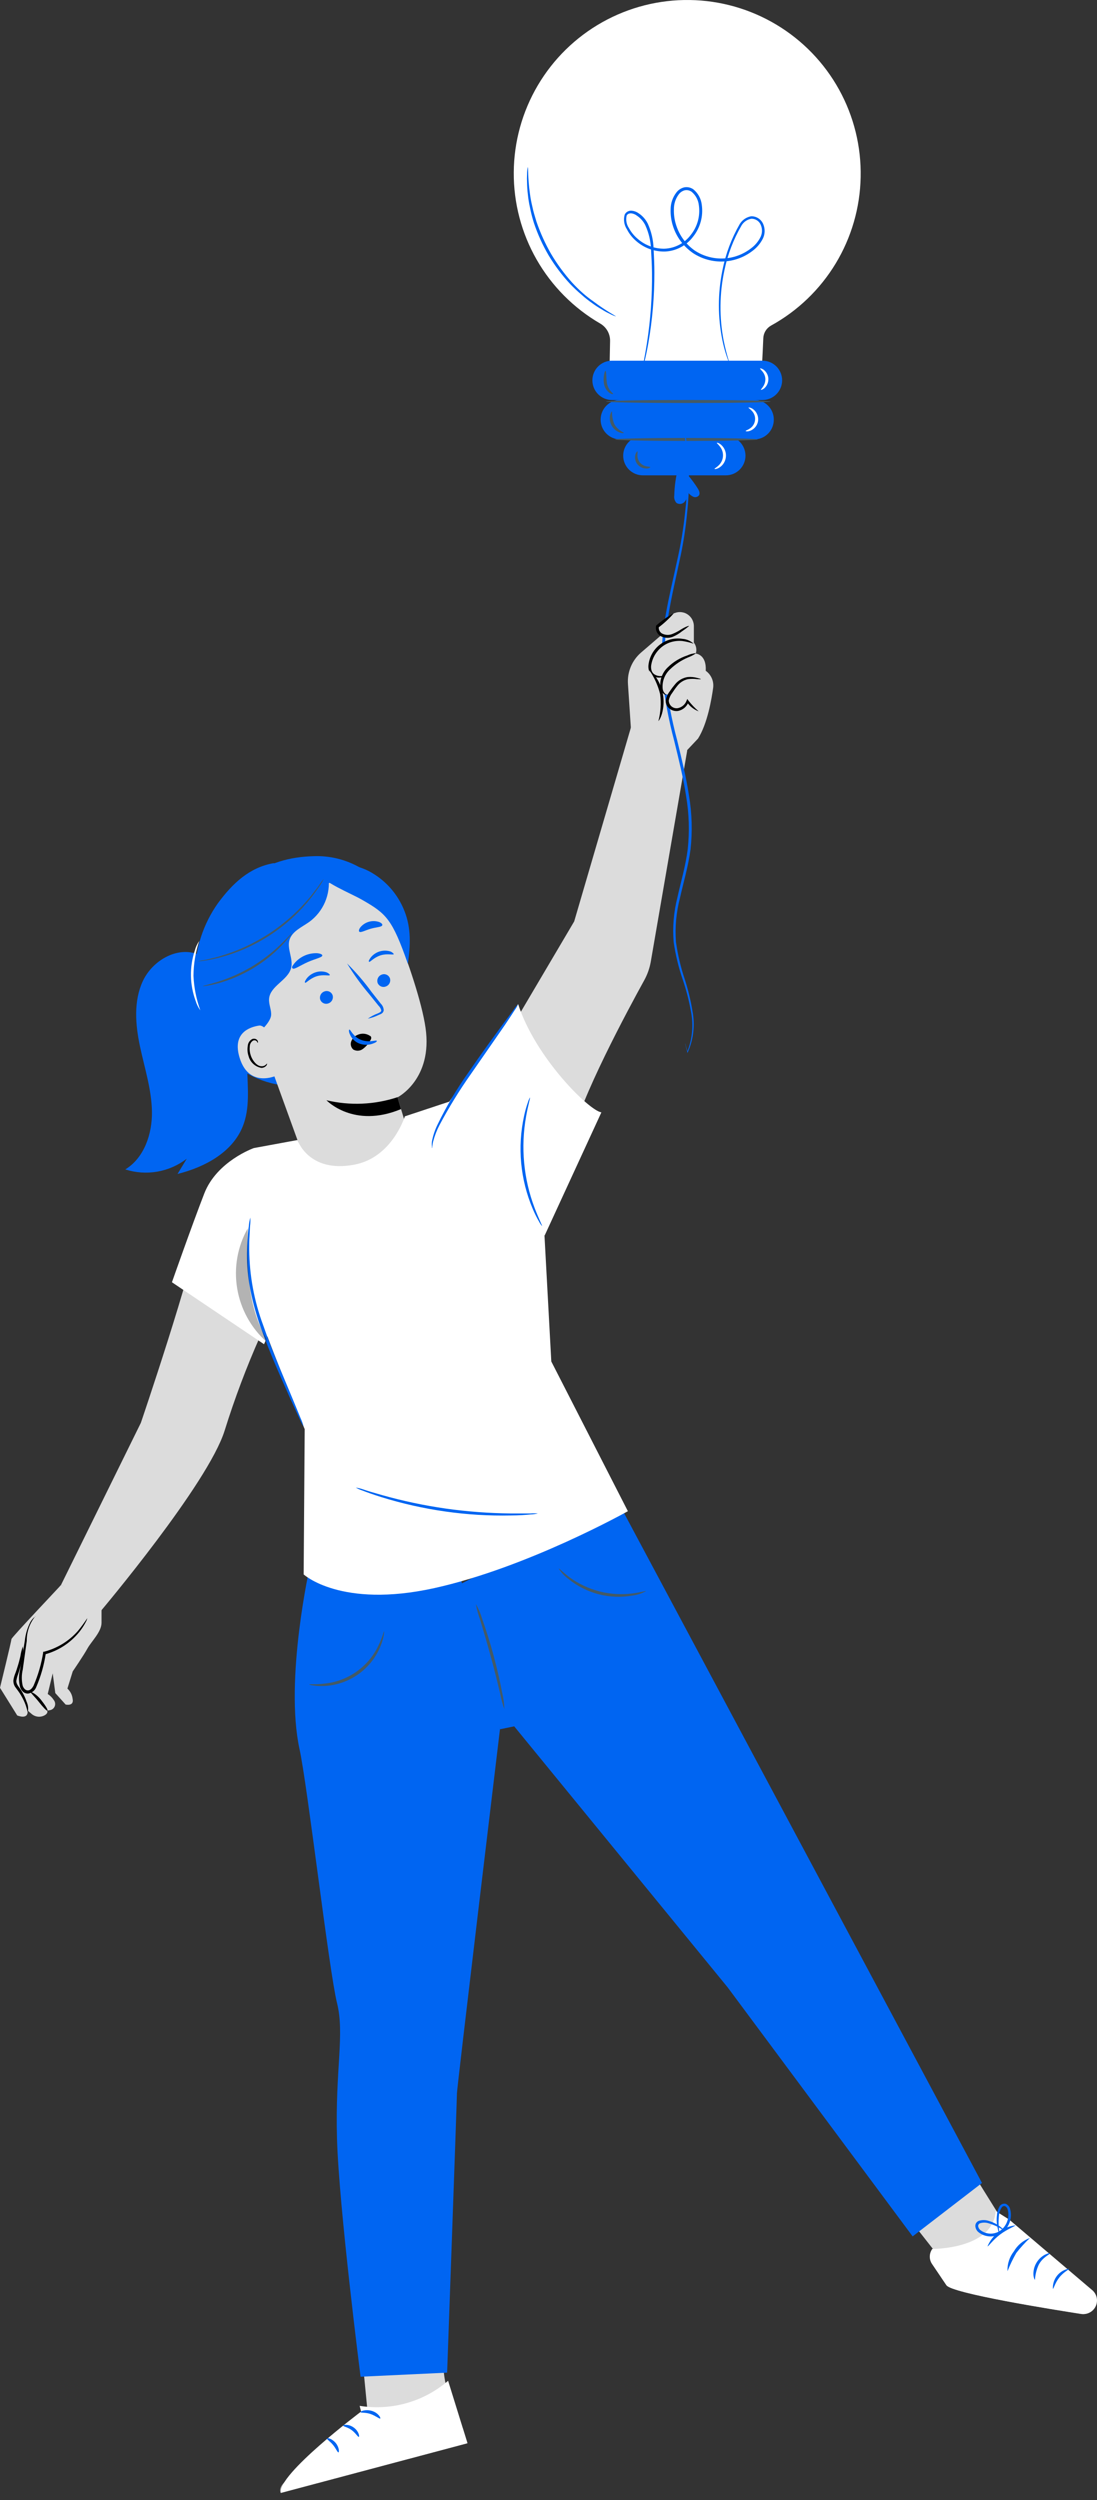 <svg width="147" height="335" viewBox="0 0 147 335" fill="none" xmlns="http://www.w3.org/2000/svg">
<rect x="0" y="0" width="147" height="335" fill="#333333" stroke="none"/>
<path d="M92.092 100.544L87.211 128.831C87.058 129.721 86.757 130.578 86.319 131.368C84.198 135.211 77.641 147.372 76.603 152.691L74.428 158.587L70.454 166.043C70.454 166.043 57.571 159.932 59.739 150.931L62.636 147.702L76.942 123.466L84.551 97.454L92.092 100.544Z" fill="#DCDCDC"/>
<path d="M88.636 85.086C88.636 85.086 88.013 84.725 88.059 84.164C88.059 83.81 89.189 82.957 90.004 82.365C90.259 82.183 90.556 82.067 90.867 82.028C91.179 81.989 91.495 82.028 91.787 82.142C92.138 82.282 92.439 82.524 92.651 82.836C92.864 83.148 92.978 83.517 92.979 83.895V86.109C93.139 86.313 93.246 86.555 93.29 86.811C93.334 87.067 93.314 87.33 93.232 87.577C93.232 87.577 94.7 87.661 94.57 89.883C94.931 90.139 95.214 90.49 95.389 90.897C95.564 91.303 95.623 91.75 95.561 92.189C95.346 93.726 94.793 96.978 93.54 98.961L91.549 101.075L84.562 97.885L84.147 91.643C84.094 90.862 84.221 90.079 84.52 89.355C84.819 88.631 85.28 87.986 85.868 87.469L88.636 85.086Z" fill="#DCDCDC"/>
<path d="M115.329 23.745C115.417 19.647 114.42 15.597 112.438 12.008C110.456 8.419 107.56 5.419 104.044 3.31C100.528 1.201 96.517 0.06 92.418 0.002C88.319 -0.056 84.277 0.972 80.703 2.98C77.129 4.988 74.149 7.906 72.067 11.438C69.984 14.969 68.873 18.988 68.845 23.088C68.818 27.188 69.875 31.222 71.909 34.781C73.944 38.34 76.884 41.298 80.431 43.354C80.842 43.592 81.182 43.935 81.415 44.349C81.647 44.763 81.764 45.232 81.753 45.706C81.707 47.928 81.668 49.95 81.668 49.95L102.031 50.372C102.031 50.372 102.177 47.889 102.284 45.314C102.297 44.972 102.398 44.639 102.575 44.345C102.752 44.052 103.002 43.809 103.299 43.639C106.876 41.673 109.871 38.799 111.983 35.306C114.095 31.814 115.249 27.826 115.329 23.745Z" fill="white"/>
<g opacity="0.2">
<path d="M106.216 28.419C106.808 28.354 107.379 28.161 107.889 27.855C108.4 27.548 108.839 27.135 109.175 26.644C110.366 25.138 110.918 23.225 110.712 21.317C110.151 15.705 108.276 11.893 103.725 8.157C102.188 6.889 99.374 5.436 97.291 5.597C96.772 5.624 96.263 5.759 95.799 5.993C95.334 6.228 94.924 6.556 94.593 6.958C92.894 9.102 94.47 11.993 96.423 13.668C98.237 15.206 100.512 16.443 101.542 18.603C102.388 20.387 102.218 22.447 102.58 24.399C102.941 26.352 104.263 28.427 106.216 28.419Z" fill="white"/>
</g>
<g opacity="0.2">
<path d="M88.742 6.519C88.316 5.817 87.669 5.276 86.902 4.983C86.135 4.689 85.292 4.659 84.506 4.898C83.987 5.137 83.528 5.491 83.164 5.933C82.801 6.375 82.542 6.893 82.408 7.45C82.265 8.125 82.328 8.828 82.588 9.468C82.848 10.108 83.294 10.655 83.868 11.039C84.457 11.403 85.146 11.572 85.836 11.521C86.526 11.469 87.183 11.201 87.712 10.755C88.734 9.832 89.403 7.726 88.742 6.519Z" fill="white"/>
</g>
<path d="M82.017 53.601H102.172C102.871 53.599 103.54 53.321 104.034 52.827C104.528 52.333 104.807 51.663 104.809 50.965C104.809 50.618 104.74 50.276 104.608 49.956C104.475 49.636 104.281 49.345 104.036 49.1C103.792 48.855 103.501 48.661 103.181 48.529C102.861 48.396 102.518 48.328 102.172 48.328H82.017C81.671 48.327 81.328 48.395 81.007 48.527C80.687 48.659 80.396 48.853 80.151 49.098C79.906 49.343 79.712 49.634 79.579 49.955C79.447 50.275 79.38 50.618 79.381 50.965C79.381 51.664 79.659 52.335 80.153 52.829C80.648 53.324 81.318 53.601 82.017 53.601Z" fill="#0065F2"/>
<path d="M83.13 58.881H101.055C101.404 58.881 101.75 58.812 102.072 58.677C102.393 58.543 102.685 58.346 102.931 58.098C103.176 57.85 103.369 57.556 103.5 57.232C103.631 56.909 103.696 56.562 103.692 56.214C103.692 55.514 103.414 54.844 102.92 54.349C102.425 53.855 101.755 53.577 101.055 53.577H83.13C82.43 53.577 81.759 53.855 81.263 54.349C80.767 54.843 80.488 55.514 80.486 56.214C80.483 56.563 80.549 56.909 80.68 57.233C80.812 57.556 81.006 57.85 81.252 58.098C81.498 58.346 81.79 58.543 82.113 58.678C82.435 58.812 82.781 58.881 83.13 58.881Z" fill="#0065F2"/>
<path d="M86.183 63.693H97.251C97.598 63.694 97.942 63.627 98.263 63.495C98.584 63.363 98.875 63.169 99.121 62.924C99.366 62.679 99.561 62.388 99.694 62.068C99.827 61.747 99.896 61.404 99.896 61.057C99.896 60.71 99.827 60.366 99.694 60.046C99.561 59.726 99.366 59.435 99.121 59.19C98.875 58.945 98.584 58.751 98.263 58.619C97.942 58.487 97.598 58.419 97.251 58.42H86.183C85.833 58.415 85.486 58.48 85.162 58.61C84.838 58.74 84.542 58.933 84.293 59.179C84.044 59.424 83.847 59.716 83.712 60.039C83.577 60.361 83.508 60.707 83.508 61.057C83.508 61.406 83.577 61.752 83.712 62.075C83.847 62.397 84.044 62.69 84.293 62.935C84.542 63.18 84.838 63.373 85.162 63.504C85.486 63.634 85.833 63.698 86.183 63.693Z" fill="#0065F2"/>
<path d="M90.891 62.619L92.175 63.649C92.656 64.215 93.098 64.813 93.497 65.44C93.674 65.725 93.843 66.086 93.666 66.37C93.578 66.483 93.454 66.563 93.315 66.598C93.175 66.633 93.029 66.62 92.897 66.562C92.645 66.441 92.422 66.265 92.244 66.047C92.196 66.468 92.034 66.866 91.775 67.2C91.646 67.367 91.459 67.478 91.251 67.514C91.044 67.549 90.83 67.506 90.653 67.393C90.53 67.26 90.44 67.101 90.388 66.927C90.336 66.754 90.324 66.572 90.353 66.393C90.384 65.118 90.564 63.852 90.891 62.619Z" fill="#0065F2"/>
<path d="M102.279 4.714C102.279 4.714 102.755 5.052 103.601 5.675C106.572 7.886 108.96 10.789 110.557 14.13C112.942 19.021 113.349 24.643 111.695 29.826C111.048 31.928 110.097 33.925 108.874 35.753C108.048 36.99 107.1 38.141 106.045 39.189C105.277 39.958 104.846 40.311 104.877 40.334C104.908 40.357 105 40.265 105.223 40.088C105.546 39.849 105.857 39.592 106.153 39.319C107.26 38.306 108.25 37.172 109.105 35.937C110.386 34.104 111.384 32.088 112.064 29.957C113.226 26.26 113.379 22.32 112.508 18.544C111.636 14.768 109.771 11.294 107.106 8.48C106.08 7.381 104.936 6.399 103.693 5.552C103.359 5.318 103.012 5.103 102.655 4.906C102.54 4.824 102.413 4.759 102.279 4.714Z" fill="white"/>
<path d="M91.868 1.37C92.735 1.449 93.604 1.485 94.474 1.477C95.896 1.577 97.034 1.846 97.065 1.739C96.28 1.302 95.395 1.077 94.497 1.085C93.611 0.96 92.707 1.058 91.868 1.37Z" fill="white"/>
<path d="M101.957 52.224C101.957 52.27 102.203 52.224 102.456 51.994C102.623 51.834 102.754 51.642 102.841 51.429C102.929 51.216 102.97 50.986 102.964 50.756C102.954 50.527 102.896 50.303 102.792 50.099C102.689 49.895 102.543 49.715 102.364 49.572C102.087 49.357 101.864 49.334 101.849 49.38C101.834 49.426 101.98 49.549 102.164 49.772C102.401 50.054 102.541 50.404 102.564 50.772C102.569 51.142 102.459 51.504 102.249 51.809C102.103 52.047 101.957 52.17 101.957 52.224Z" fill="white"/>
<path d="M99.92 57.752C99.92 57.798 100.197 57.868 100.596 57.691C100.861 57.576 101.091 57.394 101.265 57.164C101.438 56.934 101.55 56.662 101.588 56.376C101.621 56.086 101.578 55.791 101.463 55.522C101.349 55.252 101.167 55.017 100.935 54.839C100.589 54.578 100.304 54.578 100.297 54.624C100.289 54.67 100.504 54.778 100.75 55.054C100.91 55.219 101.031 55.417 101.105 55.634C101.179 55.851 101.203 56.082 101.175 56.31C101.148 56.538 101.07 56.756 100.947 56.95C100.825 57.144 100.66 57.308 100.466 57.429C100.158 57.637 99.92 57.675 99.92 57.752Z" fill="white"/>
<path d="M95.747 62.832C95.747 62.878 96.039 62.878 96.415 62.64C96.659 62.481 96.863 62.268 97.012 62.019C97.161 61.769 97.251 61.489 97.275 61.199C97.3 60.909 97.258 60.618 97.153 60.347C97.048 60.076 96.882 59.832 96.669 59.635C96.346 59.335 96.07 59.289 96.054 59.335C96.039 59.381 96.239 59.527 96.462 59.827C96.77 60.202 96.92 60.683 96.878 61.167C96.836 61.651 96.607 62.1 96.239 62.417C95.962 62.671 95.731 62.771 95.747 62.832Z" fill="white"/>
<path d="M81.201 53.8C81.201 53.916 86.143 54 92.231 54C98.319 54 103.269 53.916 103.269 53.8C103.269 53.685 98.327 53.601 92.231 53.601C86.136 53.601 81.201 53.693 81.201 53.8Z" fill="#455A64"/>
<path d="M82.425 58.883C82.425 58.99 86.699 59.082 91.972 59.082C97.245 59.082 101.519 58.99 101.519 58.883C101.519 58.775 97.245 58.683 91.972 58.683C86.699 58.683 82.425 58.767 82.425 58.883Z" fill="#455A64"/>
<path d="M85.422 60.48C85.384 60.48 85.223 60.602 85.138 60.941C85.083 61.163 85.081 61.394 85.132 61.617C85.183 61.84 85.285 62.048 85.43 62.224C85.576 62.399 85.758 62.539 85.964 62.635C86.17 62.73 86.394 62.779 86.622 62.778C86.968 62.778 87.152 62.632 87.137 62.586C87.121 62.539 86.921 62.547 86.645 62.493C86.292 62.426 85.972 62.242 85.738 61.971C85.518 61.688 85.403 61.337 85.415 60.979C85.415 60.695 85.476 60.51 85.422 60.48Z" fill="#455A64"/>
<path d="M82.017 55.122C81.971 55.122 81.825 55.283 81.755 55.637C81.658 56.109 81.733 56.601 81.965 57.024C82.198 57.446 82.573 57.772 83.024 57.943C83.37 58.074 83.593 58.043 83.6 57.997C83.608 57.951 82.785 57.674 82.324 56.836C82.1 56.293 81.996 55.709 82.017 55.122Z" fill="#455A64"/>
<path d="M81.132 49.697C81.079 49.697 81.01 49.882 80.948 50.197C80.862 50.623 80.862 51.062 80.948 51.488C81.039 51.934 81.284 52.335 81.64 52.618C81.924 52.826 82.155 52.841 82.163 52.787C82.17 52.733 82.016 52.634 81.832 52.411C81.59 52.119 81.421 51.774 81.34 51.404C81.202 50.52 81.271 49.705 81.132 49.697Z" fill="#455A64"/>
<path d="M70.725 22.393C70.654 22.708 70.621 23.03 70.625 23.353C70.605 23.732 70.605 24.112 70.625 24.491C70.633 25.005 70.669 25.518 70.733 26.028C70.791 26.639 70.889 27.245 71.025 27.843C71.16 28.531 71.335 29.211 71.547 29.88C72.052 31.388 72.712 32.841 73.515 34.215C74.343 35.593 75.311 36.881 76.405 38.058C76.892 38.566 77.406 39.049 77.943 39.503C78.399 39.911 78.879 40.291 79.38 40.641C79.787 40.94 80.21 41.214 80.648 41.463C80.968 41.671 81.302 41.856 81.648 42.017C81.929 42.173 82.225 42.302 82.532 42.401C82.532 42.324 81.317 41.748 79.549 40.41C79.055 40.069 78.58 39.699 78.127 39.303C77.611 38.845 77.118 38.36 76.651 37.851C75.59 36.665 74.648 35.377 73.838 34.007C73.051 32.635 72.398 31.191 71.886 29.695C71.678 28.995 71.463 28.334 71.34 27.696C71.197 27.114 71.086 26.523 71.009 25.928C70.702 23.745 70.809 22.393 70.725 22.393Z" fill="#0065F2"/>
<path d="M100.933 47.213C101.025 47.267 101.394 46.598 101.295 45.676C101.195 44.754 100.71 44.192 100.633 44.262C100.557 44.331 100.826 44.923 100.895 45.722C100.964 46.522 100.826 47.175 100.933 47.213Z" fill="white"/>
<path d="M86.13 49.356C86.162 49.288 86.186 49.216 86.199 49.141C86.237 48.972 86.291 48.757 86.36 48.488C86.499 47.911 86.691 47.066 86.883 45.959C87.428 42.834 87.698 39.668 87.69 36.496C87.69 35.489 87.644 34.444 87.582 33.345C87.551 32.185 87.29 31.044 86.814 29.986C86.537 29.419 86.116 28.937 85.592 28.587C85.317 28.385 84.993 28.263 84.654 28.233C84.465 28.214 84.274 28.252 84.107 28.342C83.939 28.433 83.803 28.572 83.716 28.741C83.617 29.072 83.592 29.422 83.643 29.765C83.693 30.107 83.818 30.434 84.008 30.724C84.316 31.33 84.742 31.869 85.261 32.307C86.324 33.235 87.694 33.733 89.105 33.706C89.842 33.674 90.562 33.479 91.215 33.135C91.868 32.79 92.436 32.306 92.879 31.715C93.354 31.119 93.702 30.431 93.902 29.695C94.102 28.958 94.148 28.189 94.039 27.434C93.947 26.627 93.545 25.888 92.917 25.374C92.741 25.247 92.542 25.158 92.33 25.112C92.118 25.066 91.9 25.063 91.687 25.105C91.266 25.205 90.894 25.45 90.634 25.797C90.139 26.441 89.869 27.229 89.865 28.041C89.84 28.823 89.952 29.604 90.196 30.347C90.673 31.801 91.616 33.057 92.879 33.921C94.08 34.709 95.499 35.099 96.934 35.038C98.369 34.978 99.749 34.469 100.881 33.583C101.424 33.173 101.87 32.648 102.187 32.046C102.352 31.741 102.445 31.403 102.461 31.057C102.477 30.711 102.415 30.366 102.28 30.047C102.15 29.725 101.925 29.451 101.635 29.26C101.346 29.069 101.005 28.971 100.658 28.979C100.341 29.034 100.039 29.156 99.774 29.338C99.509 29.519 99.286 29.756 99.12 30.032C98.021 31.942 97.242 34.019 96.814 36.181C96.169 39.305 96.169 42.528 96.814 45.651C97.05 46.789 97.395 47.901 97.844 48.972C97.838 48.895 97.819 48.82 97.79 48.749C97.737 48.588 97.675 48.373 97.591 48.111C97.421 47.55 97.191 46.712 96.968 45.621C96.376 42.519 96.41 39.331 97.068 36.243C97.504 34.117 98.282 32.076 99.374 30.201C99.515 29.968 99.705 29.767 99.93 29.613C100.156 29.459 100.412 29.356 100.681 29.309C100.955 29.303 101.225 29.382 101.453 29.535C101.682 29.687 101.857 29.907 101.957 30.163C102.069 30.433 102.119 30.726 102.103 31.019C102.087 31.311 102.005 31.597 101.864 31.854C101.571 32.411 101.156 32.894 100.65 33.268C99.581 34.101 98.279 34.579 96.925 34.634C95.571 34.689 94.234 34.319 93.102 33.575C91.927 32.752 91.055 31.567 90.619 30.201C90.388 29.511 90.281 28.784 90.304 28.056C90.294 27.335 90.52 26.63 90.949 26.05C91.149 25.777 91.437 25.581 91.764 25.497C91.924 25.466 92.088 25.468 92.247 25.504C92.406 25.54 92.555 25.608 92.686 25.704C93.228 26.157 93.572 26.802 93.647 27.503C93.749 28.203 93.706 28.916 93.521 29.598C93.336 30.28 93.012 30.917 92.571 31.469C92.164 32.016 91.64 32.466 91.038 32.787C90.436 33.107 89.77 33.29 89.089 33.322C87.769 33.355 86.483 32.895 85.484 32.031C84.991 31.623 84.582 31.125 84.277 30.562C84.115 30.321 84.005 30.049 83.952 29.764C83.899 29.478 83.905 29.185 83.97 28.902C84.193 28.425 84.907 28.548 85.353 28.902C85.829 29.22 86.213 29.658 86.468 30.17C86.932 31.186 87.194 32.283 87.237 33.399C87.306 34.483 87.352 35.528 87.367 36.527C87.402 39.687 87.176 42.844 86.691 45.967C86.522 47.073 86.353 47.927 86.245 48.503C86.191 48.772 86.153 48.987 86.122 49.164C86.116 49.228 86.118 49.293 86.13 49.356Z" fill="#0065F2"/>
<path d="M91.817 139.792C91.823 139.894 91.841 139.994 91.871 140.092L92.109 140.999V141.114L92.163 141.006C92.933 139.272 93.153 137.343 92.793 135.48C92.56 134.047 92.218 132.633 91.771 131.252C91.219 129.611 90.82 127.923 90.58 126.209C90.435 124.233 90.617 122.246 91.118 120.329C91.571 118.284 92.217 116.147 92.532 113.834C92.798 111.438 92.731 109.016 92.332 106.639C91.963 104.179 91.348 101.704 90.741 99.191C89.984 96.356 89.444 93.468 89.127 90.551C88.931 87.829 89.081 85.094 89.573 82.41C90.003 79.835 90.58 77.414 91.064 75.131C91.536 73.015 91.875 70.871 92.079 68.713C92.423 65.592 92.4 62.442 92.01 59.327C91.89 58.181 91.615 57.056 91.195 55.983L91.241 56.206L91.418 56.844C91.613 57.668 91.762 58.502 91.863 59.343C92.194 62.448 92.173 65.581 91.802 68.682C91.58 70.828 91.228 72.958 90.749 75.062C90.257 77.368 89.665 79.758 89.212 82.349C88.7 85.061 88.54 87.828 88.735 90.581C89.049 93.519 89.588 96.428 90.349 99.283C90.964 101.804 91.579 104.264 91.94 106.693C92.34 109.036 92.412 111.424 92.156 113.788C91.863 116.094 91.225 118.192 90.772 120.26C90.274 122.212 90.105 124.233 90.272 126.24C90.525 127.971 90.939 129.675 91.51 131.329C91.974 132.696 92.334 134.096 92.586 135.518C92.955 137.345 92.779 139.24 92.079 140.968H92.163C92.048 140.584 91.956 140.291 91.886 140.069C91.871 139.975 91.848 139.882 91.817 139.792Z" fill="#0065F2"/>
<path d="M93.906 91.004C93.529 90.853 93.125 90.78 92.718 90.787C92.312 90.794 91.911 90.881 91.538 91.044C91.166 91.207 90.829 91.442 90.549 91.736C90.268 92.03 90.048 92.377 89.902 92.756C89.606 93.112 89.433 93.554 89.41 94.017C89.457 94.33 89.62 94.614 89.866 94.813C90.112 95.012 90.424 95.112 90.74 95.093C91.055 95.052 91.352 94.925 91.599 94.726C91.846 94.526 92.033 94.262 92.138 93.963C92.533 94.516 93.041 94.977 93.63 95.316" fill="#DCDCDC"/>
<path d="M93.629 95.317C93.122 94.886 92.661 94.405 92.254 93.879L92.1 93.656L91.992 93.91C91.895 94.163 91.734 94.386 91.525 94.558C91.317 94.73 91.067 94.846 90.801 94.894C90.652 94.914 90.501 94.901 90.358 94.858C90.215 94.814 90.083 94.74 89.97 94.641C89.858 94.542 89.769 94.42 89.707 94.283C89.647 94.147 89.616 93.998 89.617 93.849C89.688 93.483 89.846 93.14 90.078 92.849C90.293 92.526 90.501 92.219 90.716 91.958C91.073 91.471 91.595 91.132 92.184 91.004C92.597 90.947 93.017 90.947 93.43 91.004C93.729 91.004 93.898 91.043 93.906 91.004C93.914 90.966 93.752 90.92 93.453 90.843C93.028 90.723 92.585 90.681 92.146 90.72C91.471 90.825 90.861 91.182 90.439 91.719C90.191 92.01 89.96 92.316 89.748 92.634C89.481 92.979 89.299 93.382 89.217 93.81C89.196 94.029 89.232 94.249 89.321 94.449C89.41 94.65 89.549 94.824 89.725 94.956C89.882 95.082 90.063 95.174 90.257 95.227C90.452 95.28 90.655 95.293 90.855 95.263C91.181 95.201 91.485 95.052 91.735 94.834C91.985 94.615 92.172 94.333 92.277 94.018H92.015C92.395 94.618 92.963 95.074 93.629 95.317Z" fill="black"/>
<path d="M92.323 83.886C91.915 84.079 91.524 84.308 91.155 84.57C90.786 84.837 90.379 85.047 89.948 85.192C89.514 85.334 89.041 85.298 88.634 85.093C88.433 84.984 88.272 84.814 88.173 84.609C88.073 84.403 88.041 84.172 88.08 83.947L90.309 82.156" fill="#DCDCDC"/>
<path d="M90.312 82.15C89.47 82.61 88.681 83.162 87.96 83.795L87.914 83.834V83.903C87.865 84.153 87.893 84.412 87.994 84.645C88.096 84.879 88.266 85.076 88.483 85.21C88.743 85.359 89.036 85.446 89.336 85.462C89.637 85.478 89.937 85.423 90.212 85.302C90.628 85.121 91.019 84.886 91.373 84.603C91.709 84.38 92.032 84.139 92.341 83.88C92.341 83.818 91.857 83.965 91.211 84.372C90.855 84.603 90.476 84.799 90.081 84.956C89.859 85.045 89.62 85.084 89.381 85.07C89.142 85.057 88.909 84.992 88.698 84.879C88.549 84.787 88.431 84.653 88.358 84.495C88.284 84.337 88.258 84.16 88.283 83.987L88.221 84.095C88.986 83.524 89.687 82.872 90.312 82.15Z" fill="black"/>
<path d="M92.938 86.254C92.392 85.928 91.775 85.741 91.14 85.709C90.505 85.677 89.872 85.801 89.297 86.07C88.721 86.34 88.22 86.746 87.838 87.254C87.455 87.761 87.203 88.355 87.103 88.982C87.019 89.355 87.063 89.744 87.226 90.089C87.329 90.248 87.465 90.383 87.624 90.485C87.783 90.587 87.962 90.654 88.149 90.681C88.527 90.723 88.909 90.662 89.255 90.504" fill="#DCDCDC"/>
<path d="M89.258 90.506C89.258 90.506 89.097 90.506 88.827 90.567C88.466 90.638 88.091 90.581 87.767 90.406C87.558 90.293 87.399 90.107 87.321 89.883C87.234 89.615 87.218 89.329 87.275 89.053C87.391 88.384 87.683 87.758 88.12 87.239C88.551 86.71 89.121 86.311 89.765 86.086C90.294 85.905 90.854 85.837 91.41 85.886C91.933 85.961 92.448 86.084 92.948 86.255C92.539 85.874 92.013 85.644 91.456 85.602C90.855 85.508 90.239 85.552 89.658 85.732C88.938 85.958 88.298 86.384 87.813 86.962C87.329 87.538 87.018 88.239 86.913 88.984C86.854 89.322 86.886 89.669 87.006 89.991C87.131 90.277 87.355 90.508 87.636 90.644C87.827 90.733 88.034 90.784 88.246 90.793C88.457 90.803 88.667 90.77 88.866 90.698C89.143 90.621 89.266 90.521 89.258 90.506Z" fill="black"/>
<path d="M93.298 87.476C92.229 87.816 91.215 88.308 90.285 88.936C89.82 89.254 89.429 89.667 89.138 90.148C88.846 90.629 88.66 91.168 88.594 91.726C88.594 91.726 88.594 93.056 89.409 93.072" fill="#DCDCDC"/>
<path d="M89.409 93.11C89.409 93.11 89.286 93.11 89.132 92.956C88.933 92.763 88.812 92.502 88.794 92.226C88.758 91.755 88.828 91.283 89 90.844C89.172 90.405 89.44 90.01 89.785 89.689C90.485 89.012 91.303 88.47 92.199 88.09C92.589 87.947 92.959 87.753 93.298 87.514C92.878 87.545 92.466 87.651 92.084 87.829C91.111 88.152 90.224 88.693 89.493 89.412C89.105 89.773 88.813 90.225 88.642 90.727C88.472 91.228 88.429 91.765 88.517 92.287C88.548 92.446 88.612 92.596 88.704 92.729C88.797 92.861 88.917 92.972 89.055 93.056C89.278 93.148 89.409 93.11 89.409 93.11Z" fill="black"/>
<path d="M86.975 89.806C87.831 90.692 88.406 91.81 88.629 93.022C88.852 94.233 88.712 95.484 88.228 96.616" fill="#DCDCDC"/>
<path d="M88.227 96.616C88.265 96.616 88.511 96.285 88.703 95.632C88.945 94.771 88.987 93.867 88.826 92.988C88.665 92.108 88.305 91.278 87.773 90.559C87.35 90.013 87.004 89.79 87.004 89.79C87.689 90.774 88.184 91.876 88.465 93.041C88.615 94.237 88.534 95.451 88.227 96.616Z" fill="black"/>
<path d="M60.444 320.875C59.253 320.33 59.253 313.957 59.253 313.957L48.322 313.558L49.283 323.435L60.444 320.875Z" fill="#DCDCDC"/>
<path d="M48.194 322.367L48.387 323.136C48.387 323.136 37.118 331.591 37.625 334.043L62.645 327.379L60.047 319.008C58.436 320.397 56.54 321.418 54.492 321.998C52.445 322.579 50.296 322.704 48.194 322.367Z" fill="white"/>
<g opacity="0.6">
<path d="M58.221 322.374C58.484 322.385 58.733 322.492 58.922 322.675C59.111 322.857 59.225 323.103 59.244 323.366C59.248 323.627 59.151 323.88 58.974 324.072C58.796 324.264 58.552 324.38 58.291 324.396C58.011 324.384 57.746 324.27 57.547 324.073C57.348 323.877 57.23 323.614 57.214 323.335C57.253 322.812 57.822 322.259 58.329 322.382" fill="white"/>
</g>
<g opacity="0.6">
<path d="M62.634 327.361L62.012 325.347L38.26 332.472C38.26 332.472 37.276 333.241 37.614 334.01L62.634 327.361Z" fill="white"/>
</g>
<path d="M48.317 323.213C48.317 323.336 48.986 323.213 49.693 323.474C50.4 323.735 50.854 324.143 50.954 324.066C51.054 323.989 50.685 323.297 49.824 323.044C48.963 322.79 48.263 323.105 48.317 323.213Z" fill="#0065F2"/>
<path d="M45.99 325.019C45.99 325.142 46.582 325.211 47.135 325.626C47.688 326.042 47.958 326.564 48.081 326.526C48.203 326.487 48.081 325.757 47.389 325.265C46.697 324.773 45.967 324.896 45.99 325.019Z" fill="#0065F2"/>
<path d="M45.35 328.6C45.465 328.6 45.473 327.932 44.981 327.34C44.489 326.748 43.843 326.625 43.812 326.74C43.782 326.856 44.243 327.125 44.643 327.624C45.042 328.124 45.227 328.623 45.35 328.6Z" fill="#0065F2"/>
<path d="M124.662 282.01L135.693 299.728L127.507 304.524L115.669 289.427L124.662 282.01Z" fill="#DCDCDC"/>
<path d="M124.908 301.343C124.908 301.343 133.056 301.427 133.425 296.27L135.231 297.407L146.285 306.8C146.608 307.047 146.839 307.395 146.941 307.789C147.043 308.183 147.011 308.599 146.849 308.972C146.688 309.345 146.406 309.653 146.048 309.848C145.691 310.042 145.279 310.111 144.878 310.044C141.15 309.475 127.468 307.292 126.814 306.201L124.893 303.357C124.697 303.067 124.593 302.726 124.593 302.377C124.593 302.027 124.697 301.686 124.893 301.397L124.908 301.343Z" fill="white"/>
<g opacity="0.6">
<path d="M146.47 309.493L126.131 305.173L126.562 305.788C126.961 306.495 127.438 306.556 128.053 306.764C129.882 307.387 134.487 308.417 144.833 310.062C145.131 310.105 145.436 310.077 145.721 309.978C146.006 309.879 146.263 309.712 146.47 309.493Z" fill="white"/>
</g>
<g opacity="0.6">
<path d="M126.555 302.145C126.825 302.153 127.083 302.26 127.28 302.445C127.477 302.631 127.599 302.882 127.623 303.151C127.622 303.424 127.517 303.686 127.33 303.884C127.143 304.082 126.888 304.202 126.616 304.22C126.33 304.213 126.056 304.1 125.849 303.902C125.641 303.705 125.515 303.437 125.494 303.151C125.523 302.868 125.66 302.607 125.875 302.421C126.091 302.235 126.37 302.139 126.655 302.152" fill="white"/>
</g>
<path d="M138.69 305.471C138.729 304.771 138.901 304.084 139.198 303.449C139.751 302.411 140.735 302.058 140.666 301.958C140.597 301.858 140.389 301.958 140.013 302.119C139.525 302.38 139.122 302.775 138.852 303.257C138.579 303.736 138.451 304.283 138.483 304.833C138.521 305.263 138.644 305.486 138.69 305.471Z" fill="#0065F2"/>
<path d="M141.089 306.694C141.204 306.694 141.35 305.925 141.957 305.157C142.565 304.388 143.31 304.088 143.272 303.98C142.638 304.082 142.064 304.415 141.661 304.914C141.258 305.414 141.054 306.045 141.089 306.686V306.694Z" fill="#0065F2"/>
<path d="M135.008 304.326C135.34 303.484 135.733 302.667 136.184 301.882C136.744 301.164 137.358 300.491 138.021 299.868C137.112 300.195 136.347 300.832 135.862 301.667C135.268 302.423 134.965 303.366 135.008 304.326Z" fill="#0065F2"/>
<path d="M132.327 300.997C132.427 301.058 133.011 300.159 134.041 299.39C135.071 298.622 136.086 298.291 136.055 298.184C135.239 298.278 134.464 298.589 133.808 299.083C133.153 299.578 132.642 300.239 132.327 300.997Z" fill="#0065F2"/>
<path d="M134.624 298.947C134.624 298.947 134.501 298.739 134.163 298.462C133.683 298.069 133.129 297.776 132.533 297.601C132.092 297.443 131.611 297.435 131.165 297.578C131.023 297.631 130.902 297.727 130.818 297.853C130.734 297.978 130.691 298.127 130.696 298.278C130.716 298.57 130.845 298.845 131.057 299.047C131.515 299.437 132.094 299.656 132.695 299.668C133.296 299.679 133.883 299.481 134.355 299.108C134.815 298.736 135.155 298.236 135.33 297.67C135.505 297.105 135.508 296.5 135.339 295.933C135.295 295.792 135.22 295.661 135.121 295.551C135.021 295.441 134.899 295.353 134.762 295.295C134.622 295.263 134.476 295.27 134.341 295.316C134.205 295.362 134.084 295.446 133.994 295.557C133.754 295.936 133.617 296.37 133.594 296.817C133.518 297.429 133.557 298.049 133.709 298.647C133.741 298.872 133.822 299.087 133.947 299.277C133.8 298.479 133.772 297.663 133.863 296.856C133.9 296.466 134.032 296.091 134.247 295.764C134.294 295.695 134.362 295.643 134.441 295.616C134.521 295.59 134.606 295.591 134.685 295.618C134.77 295.663 134.845 295.725 134.904 295.801C134.964 295.876 135.007 295.963 135.031 296.056C135.164 296.551 135.152 297.073 134.996 297.561C134.841 298.048 134.549 298.481 134.155 298.808C133.756 299.122 133.264 299.293 132.756 299.293C132.248 299.293 131.756 299.122 131.357 298.808C131.204 298.676 131.103 298.493 131.073 298.293C131.069 298.209 131.092 298.125 131.139 298.055C131.186 297.984 131.254 297.93 131.334 297.901C131.699 297.786 132.091 297.786 132.456 297.901C133.234 298.122 133.967 298.476 134.624 298.947Z" fill="#0065F2"/>
<path d="M16.787 156.695C19.323 155.158 20.407 151.93 20.361 148.955C20.315 145.98 19.369 143.098 18.754 140.192C18.139 137.286 17.886 134.12 19.154 131.429C20.422 128.739 23.651 126.817 26.433 127.839L34.389 132.598C33.466 136.011 33.039 139.539 33.121 143.075C33.182 145.726 33.521 148.494 32.521 150.953C31.122 154.42 27.417 156.403 23.789 157.303L25.027 155.258C23.872 156.146 22.519 156.741 21.084 156.991C19.648 157.241 18.174 157.14 16.787 156.695Z" fill="#0065F2"/>
<path d="M36.673 115.656C33.43 116.225 31.162 118.362 29.194 121.037C27.228 123.814 26.154 127.124 26.115 130.527C26.077 133.93 27.076 137.264 28.979 140.084C29.984 141.503 31.266 142.704 32.746 143.615C34.227 144.527 35.876 145.13 37.596 145.388C42.292 145.988 47.135 143.474 49.733 139.516C50.987 137.497 51.783 135.227 52.066 132.868C52.349 130.508 52.112 128.115 51.37 125.856C50.432 122.705 48.525 119.93 45.92 117.924C44.617 116.942 43.126 116.236 41.54 115.852C39.953 115.467 38.305 115.411 36.697 115.687" fill="#0065F2"/>
<path d="M31.674 129.16C31.674 127.83 31.067 126.585 30.798 125.278C30.222 122.411 31.644 119.436 33.804 117.468C35.825 115.631 38.792 114.817 41.975 114.724C44.171 114.631 46.349 115.164 48.255 116.262C49.491 117.022 50.528 118.067 51.279 119.309C52.03 120.551 52.475 121.955 52.575 123.403L37.87 126.347C37.031 127.944 35.935 129.393 34.626 130.636C34.247 131.01 33.775 131.275 33.258 131.404C32.999 131.465 32.729 131.449 32.48 131.359C32.23 131.269 32.012 131.108 31.851 130.897C31.612 130.351 31.55 129.743 31.674 129.16Z" fill="#0065F2"/>
<path d="M43.644 118.477L32.367 125.395C31.81 125.635 31.364 126.075 31.116 126.629C30.869 127.183 30.838 127.809 31.03 128.385L40.577 154.735C41.228 156.535 42.454 158.069 44.066 159.101L45.765 160.185C46.656 160.764 47.676 161.111 48.734 161.197C49.793 161.282 50.856 161.102 51.827 160.673C52.798 160.244 53.648 159.58 54.298 158.74C54.948 157.901 55.378 156.913 55.55 155.865C55.593 155.611 55.606 155.353 55.589 155.096C55.567 154.882 55.534 154.669 55.489 154.458C55.231 153.061 54.824 151.695 54.275 150.384C53.56 147.986 53.252 147.01 53.26 147.033C53.267 147.056 58.033 144.611 57.019 137.693C56.519 134.265 54.713 128.969 53.037 124.68C51.553 120.852 47.433 116.839 43.644 118.477Z" fill="#DCDCDC"/>
<path d="M52.252 131.084C52.321 131.302 52.303 131.538 52.201 131.743C52.099 131.948 51.922 132.106 51.706 132.183C51.602 132.225 51.49 132.246 51.378 132.244C51.265 132.242 51.154 132.218 51.051 132.173C50.948 132.128 50.855 132.063 50.778 131.981C50.7 131.9 50.639 131.804 50.6 131.699C50.53 131.479 50.548 131.242 50.65 131.035C50.752 130.829 50.929 130.67 51.145 130.592C51.25 130.55 51.362 130.529 51.475 130.531C51.588 130.534 51.7 130.558 51.803 130.604C51.906 130.65 51.999 130.716 52.076 130.798C52.153 130.881 52.213 130.978 52.252 131.084Z" fill="#0065F2"/>
<path d="M52.762 127.854C52.693 128 51.909 127.724 51.002 128.008C50.095 128.292 49.58 128.961 49.464 128.877C49.349 128.792 49.464 128.615 49.672 128.308C49.979 127.919 50.398 127.633 50.871 127.488C51.345 127.342 51.851 127.344 52.324 127.493C52.624 127.624 52.762 127.793 52.762 127.854Z" fill="#0065F2"/>
<path d="M44.566 133.336C44.637 133.555 44.62 133.793 44.518 134C44.416 134.207 44.238 134.366 44.02 134.443C43.915 134.484 43.803 134.505 43.69 134.503C43.578 134.501 43.466 134.476 43.363 134.43C43.26 134.384 43.167 134.318 43.09 134.236C43.012 134.154 42.953 134.057 42.913 133.951C42.844 133.732 42.863 133.496 42.964 133.291C43.066 133.086 43.243 132.928 43.459 132.851C43.563 132.809 43.675 132.788 43.788 132.79C43.9 132.792 44.011 132.816 44.114 132.861C44.217 132.906 44.31 132.971 44.388 133.053C44.466 133.134 44.526 133.23 44.566 133.336Z" fill="#0065F2"/>
<path d="M44.191 130.66C44.114 130.798 43.33 130.529 42.431 130.814C41.531 131.098 41.001 131.759 40.893 131.682C40.785 131.605 40.893 131.413 41.093 131.113C41.402 130.721 41.823 130.431 42.3 130.283C42.769 130.128 43.276 130.128 43.745 130.283C44.068 130.421 44.221 130.591 44.191 130.66Z" fill="#0065F2"/>
<path d="M49.285 136.494C49.714 136.196 50.179 135.954 50.669 135.772C50.892 135.672 51.099 135.564 51.092 135.387C51.032 135.146 50.904 134.927 50.723 134.757L49.485 133.22C48.385 131.928 47.39 130.551 46.51 129.1C47.713 130.288 48.816 131.573 49.808 132.943L51.022 134.48C51.257 134.712 51.399 135.02 51.422 135.349C51.414 135.44 51.386 135.528 51.339 135.606C51.293 135.685 51.229 135.752 51.153 135.802C51.036 135.877 50.909 135.937 50.776 135.979C50.304 136.216 49.803 136.389 49.285 136.494Z" fill="#0065F2"/>
<path d="M53.261 147.018C50.188 148.033 46.893 148.174 43.744 147.425C43.744 147.425 47.372 151.268 53.737 148.609L53.261 147.018Z" fill="black"/>
<path d="M49.586 138.802C49.345 138.639 49.068 138.54 48.778 138.514C48.489 138.489 48.198 138.538 47.933 138.656C47.738 138.734 47.561 138.851 47.413 139.001C47.264 139.15 47.149 139.328 47.072 139.524C46.998 139.714 46.984 139.922 47.032 140.12C47.08 140.318 47.188 140.497 47.341 140.631C47.539 140.746 47.766 140.801 47.995 140.787C48.223 140.773 48.442 140.692 48.625 140.554C49.007 140.272 49.326 139.913 49.563 139.501C49.642 139.398 49.703 139.281 49.739 139.155C49.755 139.095 49.753 139.031 49.734 138.971C49.715 138.911 49.679 138.858 49.632 138.817" fill="black"/>
<path d="M46.817 137.955C46.955 137.901 47.27 138.885 48.354 139.323C49.438 139.762 50.43 139.323 50.483 139.454C50.537 139.585 50.307 139.716 49.869 139.869C49.296 140.058 48.676 140.038 48.116 139.815C47.577 139.598 47.144 139.179 46.909 138.647C46.709 138.247 46.748 137.971 46.817 137.955Z" fill="#0065F2"/>
<path d="M43.192 128.023C43.192 128.3 42.239 128.462 41.216 128.923C40.194 129.384 39.425 129.945 39.218 129.768C39.01 129.592 39.218 129.399 39.471 129.054C39.842 128.616 40.307 128.27 40.832 128.039C41.357 127.809 41.927 127.701 42.5 127.724C42.938 127.762 43.192 127.893 43.192 128.023Z" fill="#0065F2"/>
<path d="M51.224 123.98C51.124 124.234 50.455 124.219 49.686 124.441C48.917 124.664 48.341 125.01 48.149 124.841C48.057 124.757 48.087 124.518 48.303 124.242C48.601 123.888 48.998 123.632 49.444 123.507C49.889 123.383 50.362 123.395 50.801 123.542C51.131 123.673 51.285 123.857 51.224 123.98Z" fill="#0065F2"/>
<path d="M28.77 128.068C28.709 123.902 32.429 116.877 36.457 115.839L44.013 117.507C44.165 118.65 44.006 119.813 43.553 120.874C43.1 121.934 42.369 122.853 41.438 123.533C40.439 124.24 39.132 124.786 38.786 125.962C38.44 127.138 39.309 128.453 39.017 129.675C38.609 131.358 36.203 132.089 36.057 133.818C35.988 134.587 36.403 135.317 36.327 136.07C36.219 137.077 34.382 138.914 33.367 138.93C32.352 138.945 31.83 137.392 31.269 136.678C30.584 135.882 30.195 134.875 30.169 133.826C29.962 131.85 28.794 130.059 28.77 128.068Z" fill="#0065F2"/>
<path d="M36.327 138.808C36.173 138.316 35.251 137.34 34.744 137.416C33.391 137.616 31.1 138.446 32.107 141.729C33.475 146.21 37.695 143.912 37.665 143.781C37.634 143.65 36.865 140.491 36.327 138.808Z" fill="#DCDCDC"/>
<path d="M35.775 142.499C35.775 142.499 35.713 142.584 35.598 142.684C35.519 142.752 35.428 142.803 35.328 142.835C35.229 142.867 35.125 142.878 35.021 142.868C34.491 142.868 33.861 142.215 33.599 141.408C33.467 141.028 33.422 140.623 33.469 140.224C33.471 140.073 33.509 139.924 33.58 139.79C33.65 139.657 33.752 139.542 33.876 139.455C33.959 139.404 34.057 139.383 34.154 139.395C34.25 139.408 34.34 139.453 34.406 139.524C34.499 139.632 34.499 139.732 34.529 139.732C34.56 139.732 34.599 139.632 34.529 139.455C34.471 139.351 34.379 139.269 34.268 139.225C34.118 139.163 33.95 139.163 33.799 139.225C33.626 139.316 33.479 139.452 33.374 139.618C33.269 139.784 33.209 139.974 33.2 140.17C33.126 140.615 33.163 141.072 33.307 141.5C33.409 141.905 33.627 142.271 33.935 142.553C34.242 142.836 34.625 143.023 35.037 143.091C35.169 143.089 35.298 143.057 35.417 142.999C35.535 142.94 35.639 142.856 35.721 142.753C35.798 142.614 35.79 142.507 35.775 142.499Z" fill="black"/>
<path d="M26.848 135.387C26.569 135.002 26.355 134.574 26.218 134.119C25.417 131.947 25.377 129.568 26.103 127.37C26.223 126.91 26.424 126.476 26.695 126.086C26.197 127.592 25.938 129.166 25.926 130.752C25.995 132.335 26.307 133.898 26.848 135.387Z" fill="white"/>
<path d="M42.26 116.631C43.306 118.283 46.872 119.613 48.556 120.589C51.792 122.442 52.561 123.172 54.659 129.145C55.005 126.7 55.113 124.387 54.206 122.088C53.306 119.771 51.596 117.859 49.394 116.708C48.289 116.148 47.07 115.853 45.831 115.847C44.593 115.84 43.371 116.122 42.26 116.669" fill="#0065F2"/>
<path d="M26.495 128.815C26.771 128.806 27.046 128.778 27.317 128.73C27.635 128.694 27.951 128.64 28.263 128.569C28.632 128.492 29.031 128.415 29.508 128.284C30.579 128 31.627 127.638 32.644 127.2C33.889 126.659 35.087 126.016 36.226 125.279C37.358 124.525 38.427 123.682 39.424 122.757C40.231 121.996 40.981 121.176 41.668 120.305C41.968 119.944 42.206 119.583 42.437 119.275C42.668 118.968 42.829 118.699 42.968 118.507C43.121 118.278 43.255 118.036 43.367 117.784C43.183 117.989 43.019 118.21 42.875 118.445C42.729 118.66 42.545 118.93 42.314 119.214C42.084 119.498 41.837 119.852 41.545 120.205C40.843 121.049 40.085 121.845 39.278 122.588C38.288 123.494 37.229 124.321 36.111 125.064C34.982 125.793 33.8 126.438 32.575 126.993C31.576 127.433 30.549 127.808 29.5 128.115C29.055 128.261 28.639 128.346 28.278 128.438C27.917 128.53 27.602 128.599 27.34 128.646C27.054 128.675 26.771 128.732 26.495 128.815Z" fill="#455A64"/>
<path d="M27.164 132.143C27.35 132.142 27.535 132.121 27.717 132.082C28.22 132.003 28.718 131.895 29.209 131.759C30.826 131.312 32.376 130.652 33.821 129.799C35.267 128.94 36.591 127.89 37.756 126.678C38.111 126.316 38.445 125.933 38.755 125.532C38.884 125.396 38.99 125.24 39.071 125.071C39.032 125.071 38.532 125.655 37.618 126.539C36.426 127.692 35.106 128.703 33.682 129.553C32.252 130.395 30.731 131.071 29.147 131.567C27.933 131.943 27.156 132.089 27.164 132.143Z" fill="#455A64"/>
<path d="M82.871 201.34L131.59 292.504L122.296 299.661L97.507 266.293L68.904 231.318L66.998 231.71L60.218 213.024L82.871 201.34Z" fill="#0065F2"/>
<path d="M66.996 231.711C66.996 231.711 61.231 279.707 61.231 280.499C61.231 281.291 59.916 317.918 59.916 317.918L48.317 318.464C48.317 318.464 45.419 295.78 45.158 286.556C44.897 277.332 46.211 272.589 45.158 268.377C44.105 264.165 41.191 239.167 40.146 234.417C38.094 225.008 41.56 209.712 41.56 209.712L48.01 213.025L61.777 211.657L66.996 231.711Z" fill="#0065F2"/>
<path d="M34.011 153.834L39.861 152.758C39.861 152.758 41.337 157.232 47.494 156.056C52.575 155.095 54.251 149.584 54.251 149.584L61.353 147.231L74.974 155.018L72.484 156.748L73.875 182.429L84.137 202.491C84.137 202.491 70.7 210.04 58.186 212.799C45.672 215.559 40.691 210.962 40.691 210.962L40.83 191.499C40.83 191.499 35.118 177.963 34.011 173.735C32.905 169.508 34.011 153.834 34.011 153.834Z" fill="white"/>
<path d="M32.859 155.758C32.859 155.758 27.639 158.287 26.748 164.213C25.856 170.14 18.877 190.648 18.877 190.648L8.177 212.371L13.557 215.807C13.557 215.807 27.87 198.827 30.099 191.701C31.438 187.406 33.024 183.191 34.85 179.079V159.77L32.859 155.758Z" fill="#DCDCDC"/>
<path d="M8.179 212.371C8.017 212.594 1.537 219.404 1.537 219.627C1.537 219.85 -5.38364e-05 226.153 -5.38364e-05 226.153L2.306 229.858C2.306 229.858 3.843 230.519 3.69 229.19L4.212 229.635C4.451 229.85 4.75 229.984 5.068 230.02C5.386 230.056 5.708 229.991 5.988 229.835C6.249 229.682 6.426 229.482 6.326 229.213L6.695 229.151C6.832 229.128 6.961 229.071 7.071 228.985C7.18 228.9 7.266 228.788 7.322 228.661C7.378 228.534 7.401 228.394 7.389 228.256C7.378 228.117 7.332 227.984 7.256 227.868C7.244 227.843 7.228 227.82 7.21 227.798C7 227.471 6.722 227.193 6.395 226.984L7.064 224.216L7.41 226.861L8.794 228.398C8.794 228.398 9.954 228.675 9.731 227.629C9.673 227.103 9.424 226.616 9.032 226.261L9.747 223.955C9.747 223.955 11.223 221.795 11.722 220.88C12.222 219.966 13.605 218.667 13.605 217.452V215.407L8.179 212.371Z" fill="#DCDCDC"/>
<path d="M4.762 216.591C4.762 216.591 4.685 216.629 4.555 216.737C4.374 216.902 4.218 217.094 4.093 217.305C3.678 218.097 3.418 218.961 3.325 219.85C3.14 220.98 2.933 222.279 2.694 223.693C2.498 224.478 2.498 225.299 2.694 226.084C2.772 226.301 2.899 226.498 3.063 226.66C3.156 226.75 3.265 226.82 3.386 226.866C3.506 226.913 3.634 226.934 3.763 226.929C4.005 226.894 4.234 226.795 4.426 226.643C4.618 226.49 4.766 226.289 4.854 226.061C5.478 224.611 5.91 223.087 6.138 221.525L6.007 221.679C7.822 221.191 9.437 220.142 10.619 218.681C10.952 218.268 11.243 217.823 11.488 217.352C11.584 217.189 11.654 217.013 11.696 216.829C11.307 217.418 10.889 217.988 10.443 218.535C9.245 219.897 7.664 220.867 5.907 221.318H5.784V221.441C5.542 222.956 5.114 224.435 4.508 225.845C4.332 226.199 4.063 226.499 3.74 226.506C3.417 226.514 3.179 226.237 3.048 225.907C2.879 225.189 2.879 224.442 3.048 223.724C3.248 222.286 3.432 220.98 3.586 219.881C3.566 218.678 3.972 217.507 4.731 216.575L4.762 216.591Z" fill="black"/>
<path d="M4.133 226.752C4.087 226.844 4.625 227.306 5.186 228.021C5.747 228.735 6.27 229.297 6.362 229.212C6.454 229.127 6.078 228.505 5.494 227.767C4.909 227.029 4.187 226.645 4.133 226.752Z" fill="black"/>
<path d="M3.057 220.617C2.905 221.049 2.794 221.494 2.727 221.947C2.634 222.354 2.511 222.839 2.342 223.361C2.265 223.623 2.173 223.899 2.065 224.184C1.935 224.489 1.845 224.809 1.796 225.137C1.772 225.5 1.884 225.86 2.112 226.144C2.296 226.398 2.465 226.613 2.619 226.843C2.881 227.249 3.11 227.676 3.303 228.119C3.626 228.888 3.672 229.403 3.733 229.395C3.82 228.93 3.761 228.45 3.564 228.02C3.406 227.538 3.192 227.076 2.926 226.644C2.657 226.136 2.112 225.706 2.196 225.168C2.245 224.876 2.325 224.59 2.434 224.315C2.534 224.022 2.627 223.738 2.696 223.469C2.834 222.988 2.937 222.497 3.003 222.001C3.112 221.548 3.13 221.077 3.057 220.617Z" fill="black"/>
<path d="M34.01 153.835C34.01 153.835 29.06 155.58 27.377 159.915C25.693 164.25 23.041 171.814 23.041 171.814L35.379 180.116L36.07 178.579L38.684 158.009L34.01 153.835Z" fill="white"/>
<path d="M60.208 147.611L69.432 134.544C71.738 141.723 78.964 148.834 80.586 149.049L72.984 165.552L60.208 147.611Z" fill="white"/>
<path d="M33.544 163.145C33.439 163.516 33.372 163.897 33.344 164.282C33.291 164.651 33.237 165.105 33.206 165.627C33.175 166.15 33.114 166.757 33.106 167.426C33.056 168.993 33.161 170.561 33.421 172.107C33.743 173.995 34.227 175.852 34.866 177.657C36.212 181.5 37.764 184.829 38.833 187.258L40.147 190.117C40.297 190.474 40.474 190.818 40.678 191.147C40.585 190.772 40.456 190.406 40.293 190.056C39.978 189.287 39.578 188.326 39.094 187.15C38.087 184.69 36.573 181.339 35.251 177.526C34.05 174.293 33.423 170.875 33.398 167.426C33.398 166.765 33.398 166.173 33.437 165.643C33.475 165.112 33.475 164.667 33.506 164.298C33.554 163.915 33.567 163.529 33.544 163.145Z" fill="#0065F2"/>
<path d="M71.017 147.056C70.896 147.257 70.803 147.475 70.74 147.701C70.527 148.304 70.355 148.92 70.225 149.546C69.317 153.71 69.722 158.052 71.386 161.976C71.633 162.567 71.918 163.142 72.239 163.697C72.345 163.908 72.476 164.104 72.631 164.282C72.693 164.243 72.216 163.367 71.647 161.876C70.157 157.956 69.761 153.705 70.502 149.577C70.779 148.024 71.086 147.071 71.017 147.056Z" fill="#0065F2"/>
<path d="M57.901 153.837C57.947 153.837 57.901 153.514 58.04 152.969C58.241 152.195 58.53 151.447 58.901 150.74C60.148 148.391 61.542 146.124 63.075 143.952C64.827 141.423 66.411 139.133 67.633 137.38C68.202 136.527 68.663 135.843 68.97 135.351C69.148 135.114 69.295 134.855 69.408 134.582C69.192 134.79 69.002 135.022 68.84 135.274L67.402 137.219C66.188 138.871 64.512 141.154 62.744 143.737C61.189 145.925 59.818 148.239 58.647 150.655C58.285 151.384 58.026 152.16 57.878 152.961C57.846 153.183 57.846 153.408 57.878 153.63C57.871 153.737 57.886 153.837 57.901 153.837Z" fill="#0065F2"/>
<path d="M47.68 199.326C47.961 199.494 48.26 199.628 48.572 199.726C49.156 199.956 50.017 200.264 51.093 200.602C53.899 201.474 56.77 202.12 59.679 202.532C62.584 202.947 65.517 203.125 68.45 203.062C69.572 203.062 70.479 202.985 71.11 202.924C71.436 202.919 71.762 202.875 72.078 202.793C71.753 202.763 71.427 202.763 71.102 202.793C70.472 202.793 69.565 202.793 68.45 202.793C65.536 202.764 62.627 202.546 59.741 202.14C56.855 201.727 53.999 201.123 51.193 200.333C50.117 200.033 49.248 199.772 48.649 199.564C48.334 199.454 48.01 199.375 47.68 199.326Z" fill="#0065F2"/>
<path d="M63.76 214.922C63.894 215.625 64.081 216.316 64.321 216.99C64.706 218.25 65.228 220.003 65.759 221.94C66.289 223.877 66.719 225.66 67.027 226.944C67.157 227.647 67.344 228.339 67.588 229.012C67.569 228.294 67.473 227.58 67.304 226.882C67.065 225.576 66.673 223.808 66.143 221.84C65.613 219.872 65.044 218.143 64.606 216.897C64.401 216.208 64.117 215.545 63.76 214.922Z" fill="#455A64"/>
<path d="M41.437 225.699C41.601 225.778 41.778 225.825 41.96 225.837C42.445 225.914 42.937 225.939 43.428 225.914C45.075 225.84 46.665 225.294 48.009 224.339C49.353 223.385 50.394 222.064 51.007 220.533C51.195 220.078 51.334 219.604 51.422 219.119C51.483 218.773 51.491 218.581 51.461 218.581C51.43 218.581 51.261 219.35 50.746 220.418C50.086 221.849 49.06 223.082 47.773 223.991C46.486 224.901 44.982 225.455 43.413 225.599C42.206 225.753 41.445 225.63 41.437 225.699Z" fill="#455A64"/>
<path d="M74.866 210.171C75.204 210.708 75.639 211.177 76.15 211.554C77.341 212.528 78.728 213.232 80.217 213.618C81.706 214.004 83.26 214.063 84.774 213.791C85.404 213.711 86.012 213.51 86.565 213.199C86.565 213.138 85.858 213.368 84.728 213.514C83.255 213.7 81.761 213.606 80.324 213.238C78.886 212.864 77.53 212.225 76.326 211.355C75.404 210.655 74.92 210.125 74.866 210.171Z" fill="#455A64"/>
<g opacity="0.3">
<path d="M33.197 164.595C33.12 169.653 33.12 175.01 35.703 179.369V179.784C33.619 177.915 32.236 175.391 31.78 172.63C31.324 169.868 31.824 167.034 33.197 164.595Z" fill="black"/>
</g>
</svg>

